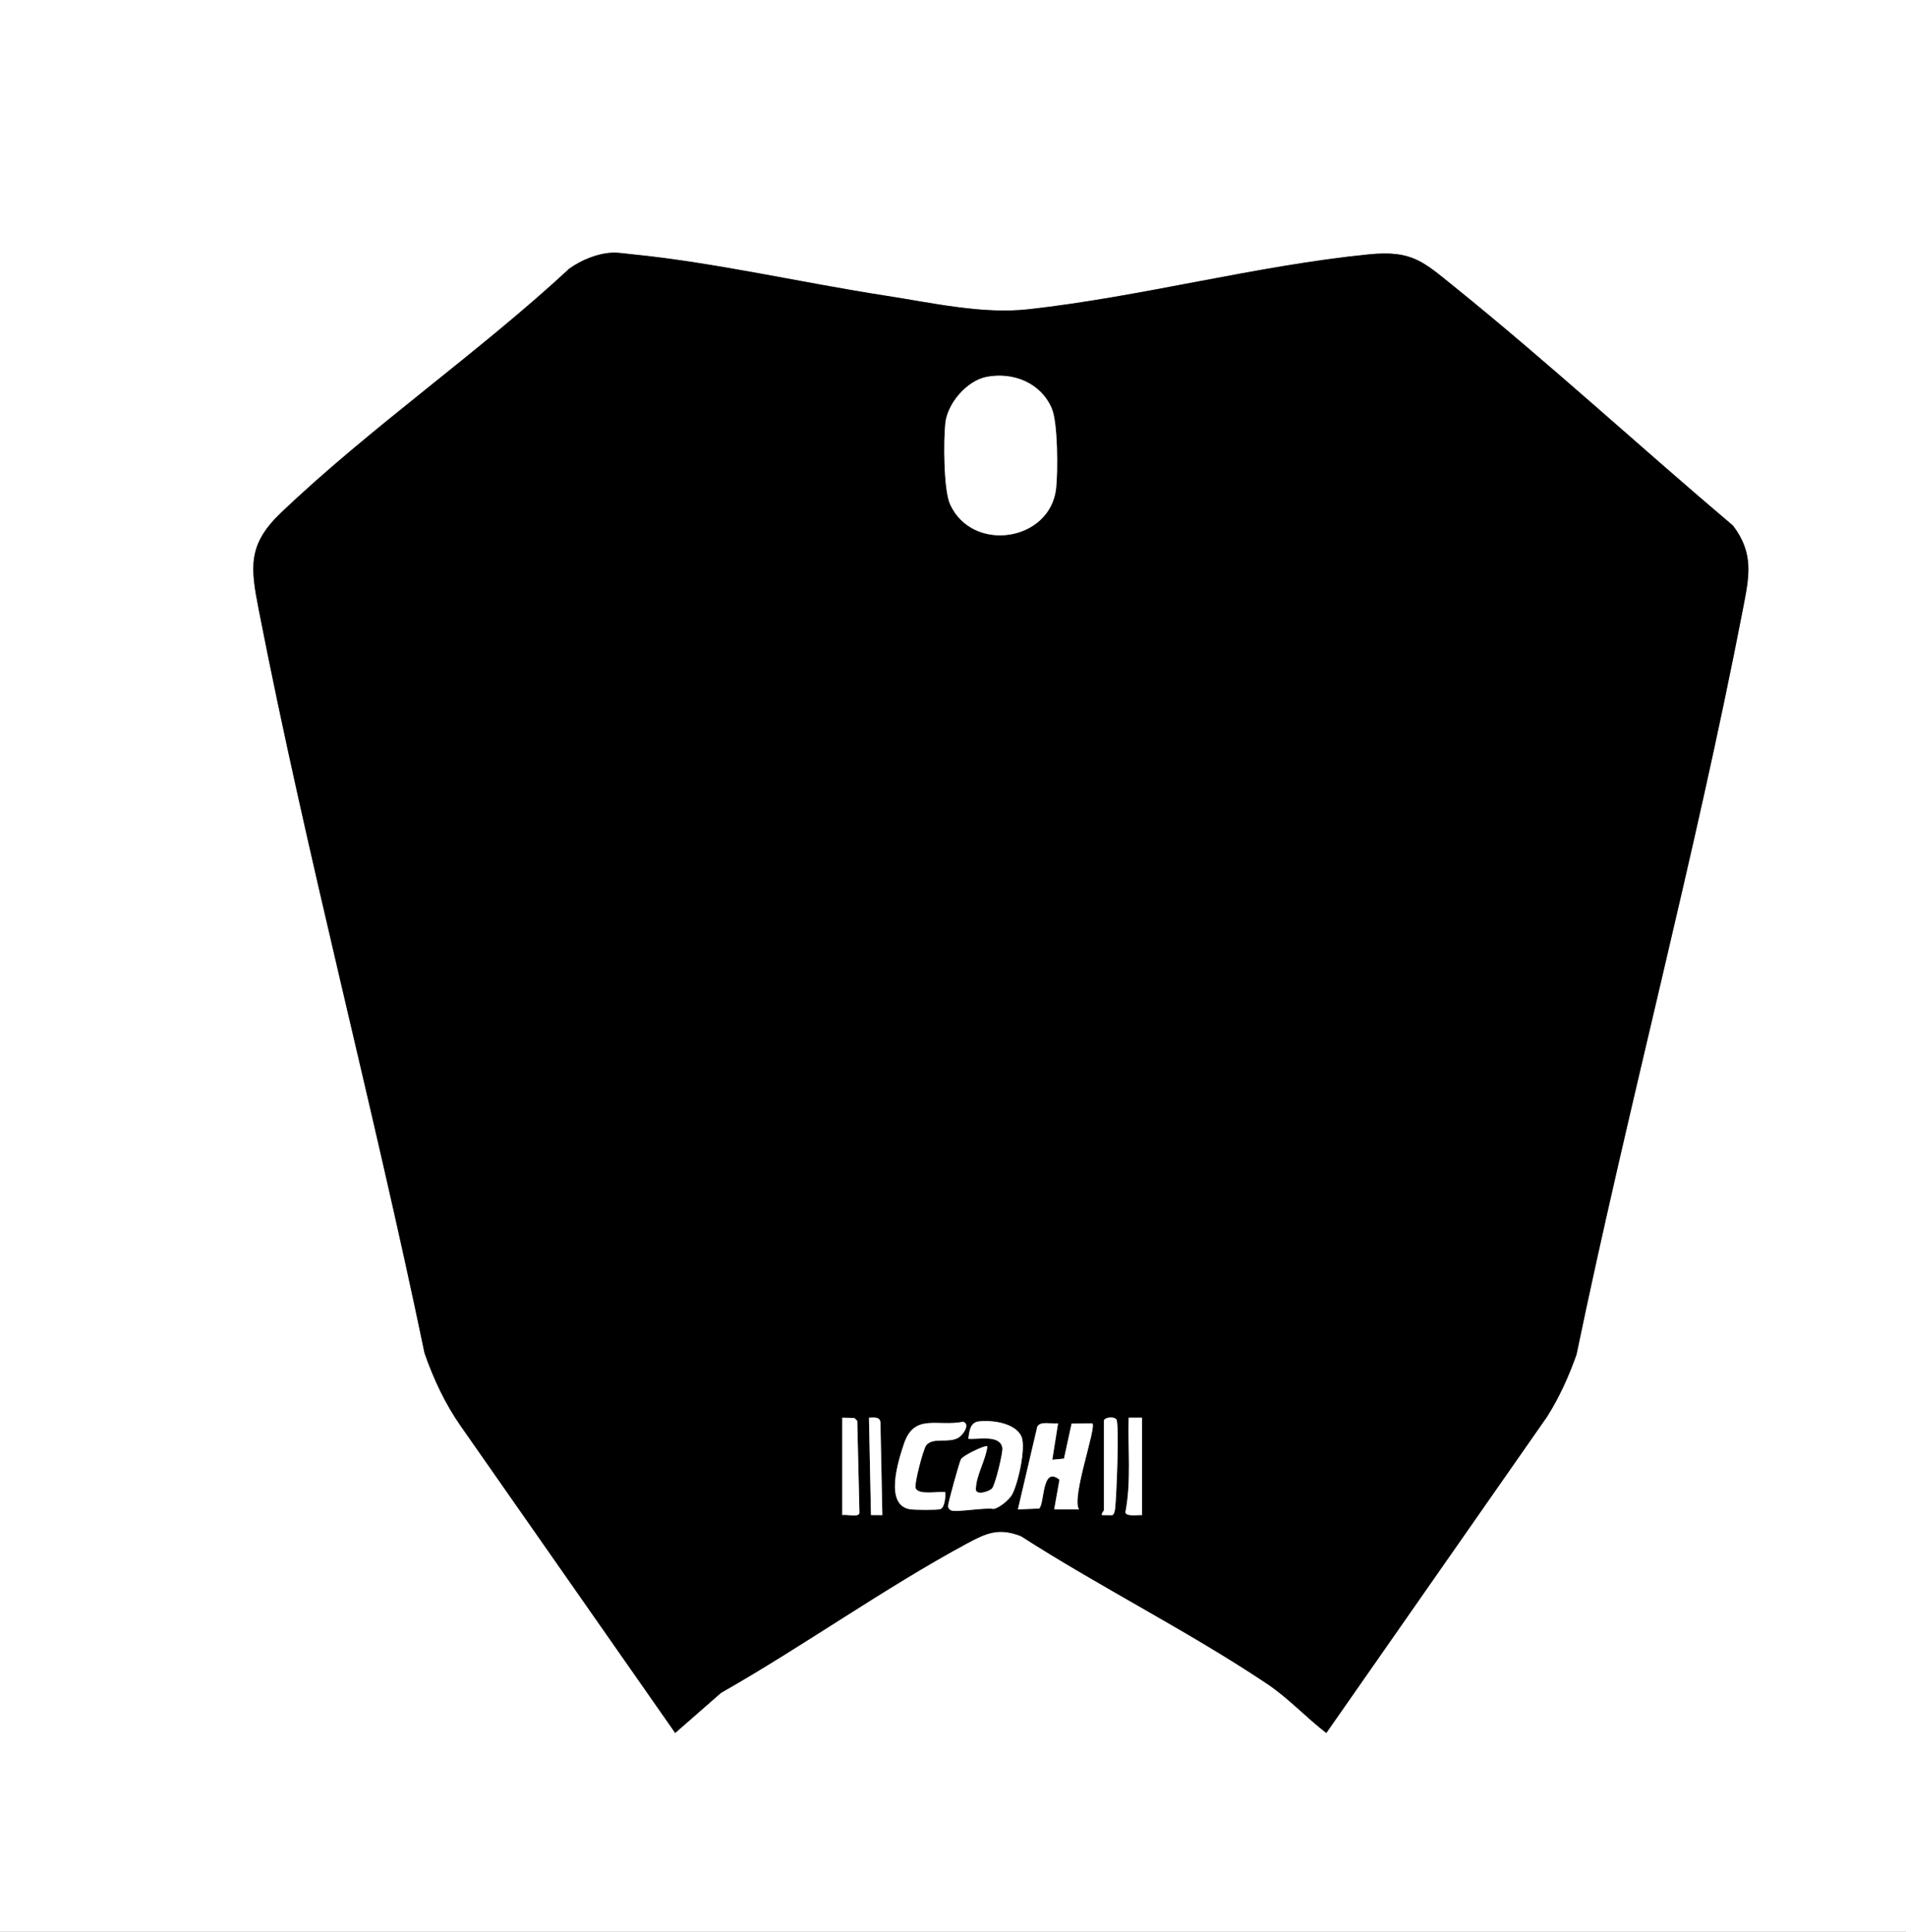 <svg viewBox="0 0 998 1011" xmlns="http://www.w3.org/2000/svg" data-name="Layer 1" id="Layer_1">
  <rect x="0" y="0" width="998" height="1011" fill="#808080" stroke="none"/>
  <defs>
    <style>
      .cls-1 {
        fill: #fff;
      }
    </style>
  </defs>
  <path d="M998,0v1011H0V0h998ZM320.83,132.24c-7.88.28-16.4,3.81-22.74,8.35-47.63,44.15-104.44,83.29-151.1,127.9-17.4,16.64-15.82,28.53-11.52,50.55,25.41,130.28,59.84,259.21,86.83,389.17,4.67,13.45,10.72,26.4,18.9,38.1l112.35,160.68,23.98-20.98c43.13-24.49,85.31-54.72,128.81-78.19,10.05-5.42,16.6-8.38,28.2-3.85,41.68,26.76,87.74,49.77,128.78,77.22,11.42,7.64,20.29,17.47,31.16,25.81l115.56-165.48c6.48-10.19,11.4-21.2,15.44-32.56,27.08-130.47,61.96-259.92,87.25-390.75,3.19-16.49,5.8-28.52-5.3-43.12-48.77-41.26-96.17-84.92-145.94-125.06-16.45-13.26-22.23-19.15-44.85-16.9-58.67,5.84-119.43,22.26-178.26,28.74-24.2,2.67-50.47-3.41-74.62-7.13-43.1-6.63-89.44-17.34-132.38-21.62-3.14-.31-7.62-1-10.54-.89Z" class="cls-1"></path>
  <path d="M320.83,132.24c2.92-.1,7.4.58,10.54.89,42.94,4.28,89.28,14.99,132.38,21.62,24.15,3.72,50.42,9.79,74.62,7.13,58.83-6.48,119.59-22.91,178.26-28.74,22.61-2.25,28.4,3.63,44.85,16.9,49.77,40.14,97.17,83.8,145.94,125.06,11.1,14.6,8.48,26.64,5.3,43.12-25.29,130.83-60.17,260.29-87.25,390.75-4.04,11.36-8.96,22.37-15.44,32.56l-115.56,165.48c-10.86-8.34-19.73-18.17-31.16-25.81-41.05-27.45-87.1-50.46-128.78-77.22-11.6-4.52-18.15-1.57-28.2,3.85-43.5,23.47-85.68,53.7-128.81,78.19l-23.98,20.98-112.35-160.68c-8.17-11.7-14.23-24.66-18.9-38.1-26.98-129.96-61.41-258.89-86.83-389.17-4.3-22.02-5.88-33.92,11.52-50.55,46.67-44.61,103.48-83.75,151.1-127.9,6.34-4.55,14.86-8.07,22.74-8.35ZM516.73,197.23c-10.4,1.93-20.62,13.85-21.74,24.26-.97,8.98-.96,34.93,2.51,42.5,11.69,25.56,52.47,19.47,55.5-8.49.95-8.8.93-34.24-2.28-41.73-5.73-13.36-20.06-19.12-33.99-16.54ZM441,742v51c2.12-.65,9.22,1.59,9.01-1.5l-1.15-47.86-1.5-1.5-6.36-.14ZM462,793l-1-48.5c-.3-3.23-3.51-2.53-6-2.5l1.05,50.95,5.95.05ZM578,743.5v47c0,.31-1.38,1.41-1,2.49l5.33.05c1.05-.24,1.45-2.64,1.56-3.61.69-5.85,2.27-44.18.66-46.49-1.17-1.67-5.98-1.31-6.56.56ZM598,742h-7.01c-.51,16.5,1.41,33.27-1.73,49.54.42,2.4,6.88,1.23,8.74,1.46v-51ZM495,781c-3.77-.61-13.73,1.66-15.54-2.01-.95-1.93,3.96-20.58,5.5-22.53,3.55-4.46,11.67-.88,16.96-4.04,2.3-1.37,6.33-7,2.41-8.29-13.56,2.71-25.66-4.61-31.05,11.65-2.79,8.4-10.5,31.98,3.27,34.16,2.23.35,14.17.48,15.81-.08,2.35-.79,2.78-6.66,2.64-8.86ZM517,757.01c-1.01-.93-12.72,4.78-13.81,6.68-.84,1.46-6.57,22.24-6.75,24.26-.11,1.2.58,2.15,1.59,2.58,2.6,1.13,17.98-1.64,22.25-.75,3.08-.63,8.01-4.71,9.58-7.42,3.1-5.34,7.57-24.99,4.92-30.62-3.3-7.01-15.4-8.62-22.33-7.78-4.55.55-4.88,5.21-5.44,9.05,5.07.56,16.57-2.36,17.83,4.74.43,2.41-3.74,19.38-5.37,21.23s-8.51,3.77-8.5.53c.03-7.16,5.18-15.29,6.03-22.49ZM554,745c-3.25.49-8.99-1.47-10.85,1.66l-10.16,43.34,11.06-.44c3.06-2.15,1.24-22.72,10.71-15.1l-2.77,15.55h13c-4.14-6.13,9.21-42.78,7.01-45l-10.9.1-3.98,18.32-6.12.58,3.01-19Z"></path>
  <path d="M516.73,197.23c13.93-2.58,28.27,3.17,33.99,16.54,3.21,7.49,3.23,32.93,2.28,41.73-3.03,27.96-43.81,34.05-55.5,8.49-3.47-7.58-3.48-33.53-2.51-42.5,1.12-10.41,11.34-22.33,21.74-24.26Z" class="cls-1"></path>
  <path d="M554,745l-3.01,19,6.12-.58,3.98-18.32,10.9-.1c2.21,2.22-11.14,38.88-7.01,44.99h-13s2.77-15.54,2.77-15.54c-9.47-7.62-7.65,12.95-10.71,15.1l-11.06.44,10.16-43.34c1.86-3.13,7.6-1.17,10.85-1.66Z" class="cls-1"></path>
  <path d="M517,757.01c-.85,7.21-6,15.33-6.03,22.49-.01,3.24,6.87,1.31,8.5-.53s5.8-18.82,5.37-21.23c-1.26-7.11-12.76-4.18-17.83-4.74.56-3.84.88-8.5,5.44-9.05,6.94-.84,19.03.77,22.33,7.78,2.65,5.64-1.82,25.28-4.92,30.62-1.58,2.71-6.5,6.79-9.58,7.42-4.27-.89-19.65,1.88-22.25.75-1-.44-1.7-1.38-1.59-2.58.18-2.02,5.91-22.8,6.75-24.26,1.09-1.9,12.8-7.6,13.81-6.68Z" class="cls-1"></path>
  <path d="M495,781c.14,2.21-.29,8.07-2.64,8.86-1.64.56-13.58.43-15.81.08-13.77-2.18-6.06-25.76-3.27-34.16,5.4-16.26,17.49-8.94,31.05-11.65,3.92,1.29-.12,6.92-2.41,8.29-5.29,3.16-13.41-.42-16.96,4.04-1.55,1.95-6.46,20.6-5.5,22.53,1.82,3.67,11.78,1.4,15.54,2.01Z" class="cls-1"></path>
  <path d="M441,742l6.36.14,1.5,1.5,1.15,47.86c.2,3.09-6.89.85-9.01,1.5v-51Z" class="cls-1"></path>
  <path d="M598,742v51c-1.86-.22-8.32.95-8.74-1.46,3.15-16.27,1.22-33.05,1.73-49.55h7.01Z" class="cls-1"></path>
  <path d="M578,743.5c.58-1.86,5.39-2.23,6.56-.56,1.61,2.3.03,40.63-.66,46.49-.11.97-.52,3.37-1.56,3.61l-5.33-.05c-.38-1.08,1-2.19,1-2.49v-47Z" class="cls-1"></path>
  <path d="M462,793l-5.95-.05-1.05-50.95c2.49-.03,5.7-.73,6,2.5l1,48.5Z" class="cls-1"></path>
</svg>
